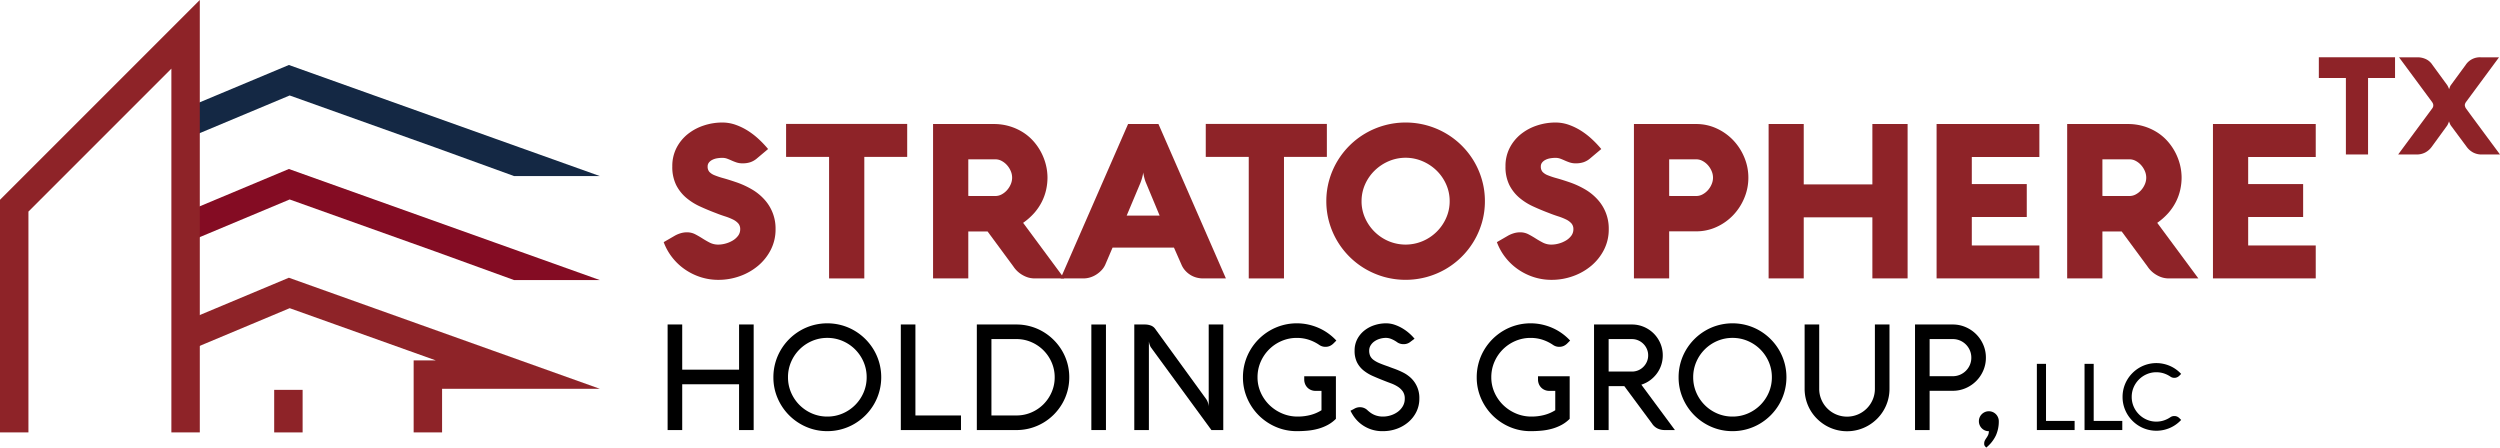 <?xml version="1.0" encoding="UTF-8"?> <svg xmlns="http://www.w3.org/2000/svg" xmlns:xlink="http://www.w3.org/1999/xlink" width="565.096" height="101.17" viewBox="0 0 565.096 101.17"><defs><clipPath id="clip-path"><path id="Path_2" data-name="Path 2" d="M0,38.2H565.1V-62.969H0Z" transform="translate(0 62.969)" fill="none"></path></clipPath></defs><g id="Group_44" data-name="Group 44" transform="translate(0 62.969)"><g id="Group_2" data-name="Group 2" transform="translate(0 -62.969)" clip-path="url(#clip-path)"><g id="Group_1" data-name="Group 1" transform="translate(150.021 27.693)"><path id="Path_1" data-name="Path 1" d="M5,3.017a6.876,6.876,0,0,0-1.231.108,3.714,3.714,0,0,0-1.059.355,2.229,2.229,0,0,0-.744.609,1.4,1.4,0,0,0-.28.876,1.781,1.781,0,0,0,.39,1.219,3.218,3.218,0,0,0,1.181.766,17.3,17.3,0,0,0,1.973.657Q6.415,7.935,8,8.473a19.346,19.346,0,0,1,3.69,1.668,11.835,11.835,0,0,1,2.85,2.314,9.7,9.7,0,0,1,2.5,6.684,10.08,10.08,0,0,1-1.072,4.642A11.5,11.5,0,0,1,13.1,27.4a13.343,13.343,0,0,1-4.127,2.351,14.249,14.249,0,0,1-4.847.839,13.074,13.074,0,0,1-4.079-.633A13.491,13.491,0,0,1-3.51,28.187a12.9,12.9,0,0,1-2.836-2.7,12.651,12.651,0,0,1-1.9-3.421L-5.714,20.6a6.387,6.387,0,0,1,1.3-.546,4.865,4.865,0,0,1,1.4-.207,4.01,4.01,0,0,1,1.886.437q.841.439,1.645.95t1.655.951a4.229,4.229,0,0,0,1.949.437,6.264,6.264,0,0,0,1.6-.23,6.414,6.414,0,0,0,1.607-.67,4.189,4.189,0,0,0,1.231-1.084,2.42,2.42,0,0,0,.488-1.5,1.918,1.918,0,0,0-.451-1.314,3.875,3.875,0,0,0-1.218-.888,12.85,12.85,0,0,0-1.766-.7c-.665-.209-1.364-.463-2.1-.754Q1.714,14.806-.039,14a13.493,13.493,0,0,1-3.143-1.984A9.272,9.272,0,0,1-5.433,9.143,9.186,9.186,0,0,1-6.3,4.94a8.938,8.938,0,0,1,.961-4.2A9.668,9.668,0,0,1-2.791-2.367,11.549,11.549,0,0,1,.825-4.3,13.31,13.31,0,0,1,5-4.973a9.026,9.026,0,0,1,3.033.525,13.7,13.7,0,0,1,2.788,1.362,16.916,16.916,0,0,1,2.46,1.914A23.2,23.2,0,0,1,15.352,1.02l-2.46,2.069a4.558,4.558,0,0,1-1.521.9,5.44,5.44,0,0,1-1.766.267,4.294,4.294,0,0,1-1.362-.194,11.246,11.246,0,0,1-1.1-.426c-.341-.154-.683-.3-1.023-.426A3.111,3.111,0,0,0,5,3.017" transform="translate(8.246 4.973)" fill="#8e2328"></path></g></g><g id="Group_3" data-name="Group 3" transform="translate(177.687 -34.959)"><path id="Path_3" data-name="Path 3" d="M0,2.814V-4.639H27.374V2.814H17.681V30.286H9.717V2.814Z" transform="translate(0 4.639)" fill="#8e2328"></path></g><g id="Group_6" data-name="Group 6" transform="translate(0 -62.969)" clip-path="url(#clip-path)"><g id="Group_4" data-name="Group 4" transform="translate(210.907 28.035)"><path id="Path_4" data-name="Path 4" d="M3.007,13.178H-4.957v-34.9H8.73a12.323,12.323,0,0,1,3.641.513,12.2,12.2,0,0,1,3.021,1.375,11.109,11.109,0,0,1,2.386,2.045,12.528,12.528,0,0,1,1.73,2.534,12.844,12.844,0,0,1,1.048,2.788,12.047,12.047,0,0,1,.353,2.85A12.776,12.776,0,0,1,20.6-6.854a11.632,11.632,0,0,1-.962,2.691,12.054,12.054,0,0,1-1.7,2.521A14.153,14.153,0,0,1,15.4.612l9.3,12.566h-6.8a6.3,6.3,0,0,1-.742-.072,4.977,4.977,0,0,1-1.181-.342,6.525,6.525,0,0,1-1.388-.8,6.082,6.082,0,0,1-1.387-1.486L7.366,2.559H3.007ZM9.143-5.453a2.965,2.965,0,0,0,1.414-.365,4.435,4.435,0,0,0,1.2-.951A4.815,4.815,0,0,0,12.6-8.1a3.791,3.791,0,0,0,.315-1.5,3.8,3.8,0,0,0-.315-1.5,4.872,4.872,0,0,0-.842-1.329,4.423,4.423,0,0,0-1.2-.948,2.949,2.949,0,0,0-1.414-.366H3.007v8.281Z" transform="translate(4.957 21.722)" fill="#8e2328"></path></g><g id="Group_5" data-name="Group 5" transform="translate(239.743 28.035)"><path id="Path_5" data-name="Path 5" d="M5.756,0h6.867L27.87,34.9h-5.14a5.715,5.715,0,0,1-1.546-.207,5.052,5.052,0,0,1-1.377-.609,5.316,5.316,0,0,1-1.144-.975,4.71,4.71,0,0,1-.827-1.3l-1.706-3.872H2.249L.593,31.807a4.424,4.424,0,0,1-.816,1.218,6.312,6.312,0,0,1-1.181.986,5.575,5.575,0,0,1-1.412.657,5.132,5.132,0,0,1-1.51.231H-9.489ZM5.44,20.7h7.452L9.849,13.395a7.432,7.432,0,0,1-.342-.95c-.082-.294-.146-.553-.194-.779a4.362,4.362,0,0,1-.122-.731c-.032.227-.08.479-.146.754q-.072.342-.207.781c-.09.291-.2.6-.328.925Z" transform="translate(9.489)" fill="#8e2328"></path></g></g><g id="Group_7" data-name="Group 7" transform="translate(272.548 -34.959)"><path id="Path_7" data-name="Path 7" d="M0,2.814V-4.639H27.374V2.814H17.681V30.286H9.717V2.814Z" transform="translate(0 4.639)" fill="#8e2328"></path></g><g id="Group_11" data-name="Group 11" transform="translate(0 -62.969)" clip-path="url(#clip-path)"><g id="Group_8" data-name="Group 8" transform="translate(299.8 27.694)"><path id="Path_8" data-name="Path 8" d="M0,6.713A17.323,17.323,0,0,1,.644,1.977,17.847,17.847,0,0,1,2.46-2.274a18.024,18.024,0,0,1,2.8-3.592A17.767,17.767,0,0,1,8.89-8.643a18.18,18.18,0,0,1,4.287-1.79,18.126,18.126,0,0,1,9.5,0,18.151,18.151,0,0,1,4.287,1.79,17.767,17.767,0,0,1,3.629,2.776,17.907,17.907,0,0,1,2.8,3.592A17.782,17.782,0,0,1,35.2,1.977a17.261,17.261,0,0,1,.644,4.736A17.269,17.269,0,0,1,35.2,11.45,17.877,17.877,0,0,1,26.96,22.07a18.215,18.215,0,0,1-4.287,1.788,18.174,18.174,0,0,1-9.51,0A18.291,18.291,0,0,1,8.89,22.07,17.831,17.831,0,0,1,5.26,19.292,17.933,17.933,0,0,1,2.46,15.7,17.835,17.835,0,0,1,.644,11.45,17.331,17.331,0,0,1,0,6.713m7.964,0a9.209,9.209,0,0,0,.8,3.811A10.137,10.137,0,0,0,14.1,15.76a9.891,9.891,0,0,0,7.635,0,10.077,10.077,0,0,0,5.345-5.236,9.209,9.209,0,0,0,.8-3.811,9.216,9.216,0,0,0-.8-3.813A10.042,10.042,0,0,0,24.916-.215a10.4,10.4,0,0,0-3.18-2.108,9.74,9.74,0,0,0-7.635,0A10.39,10.39,0,0,0,10.936-.215,10.025,10.025,0,0,0,8.767,2.9a9.216,9.216,0,0,0-.8,3.813" transform="translate(0 11.066)" fill="#8e2328"></path></g><g id="Group_9" data-name="Group 9" transform="translate(338.353 27.693)"><path id="Path_9" data-name="Path 9" d="M5,3.017a6.876,6.876,0,0,0-1.231.108,3.714,3.714,0,0,0-1.059.355,2.229,2.229,0,0,0-.744.609,1.4,1.4,0,0,0-.28.876,1.781,1.781,0,0,0,.39,1.219,3.218,3.218,0,0,0,1.181.766,17.3,17.3,0,0,0,1.973.657Q6.415,7.935,8,8.473a19.346,19.346,0,0,1,3.69,1.668,11.835,11.835,0,0,1,2.85,2.314,9.7,9.7,0,0,1,2.5,6.684,10.08,10.08,0,0,1-1.072,4.642A11.5,11.5,0,0,1,13.1,27.4a13.343,13.343,0,0,1-4.127,2.351,14.249,14.249,0,0,1-4.847.839,13.074,13.074,0,0,1-4.079-.633A13.491,13.491,0,0,1-3.51,28.187a12.9,12.9,0,0,1-2.836-2.7,12.651,12.651,0,0,1-1.9-3.421L-5.714,20.6a6.387,6.387,0,0,1,1.3-.546,4.865,4.865,0,0,1,1.4-.207,4.01,4.01,0,0,1,1.886.437q.841.439,1.645.95t1.655.951a4.229,4.229,0,0,0,1.949.437,6.264,6.264,0,0,0,1.6-.23,6.414,6.414,0,0,0,1.607-.67,4.189,4.189,0,0,0,1.231-1.084,2.42,2.42,0,0,0,.488-1.5,1.918,1.918,0,0,0-.451-1.314,3.875,3.875,0,0,0-1.218-.888,12.85,12.85,0,0,0-1.766-.7c-.665-.209-1.364-.463-2.1-.754Q1.714,14.806-.039,14a13.493,13.493,0,0,1-3.143-1.984A9.272,9.272,0,0,1-5.433,9.143,9.186,9.186,0,0,1-6.3,4.94a8.938,8.938,0,0,1,.961-4.2A9.668,9.668,0,0,1-2.791-2.367,11.549,11.549,0,0,1,.825-4.3,13.31,13.31,0,0,1,5-4.973a9.026,9.026,0,0,1,3.033.525,13.7,13.7,0,0,1,2.788,1.362,16.916,16.916,0,0,1,2.46,1.914A23.2,23.2,0,0,1,15.352,1.02l-2.46,2.069a4.558,4.558,0,0,1-1.521.9,5.44,5.44,0,0,1-1.766.267,4.294,4.294,0,0,1-1.362-.194,11.246,11.246,0,0,1-1.1-.426c-.341-.154-.683-.3-1.023-.426A3.111,3.111,0,0,0,5,3.017" transform="translate(8.246 4.973)" fill="#8e2328"></path></g><g id="Group_10" data-name="Group 10" transform="translate(369.332 28.035)"><path id="Path_10" data-name="Path 10" d="M3.007,13.178H-4.957v-34.9H9.12a10.877,10.877,0,0,1,4.59.986,12.121,12.121,0,0,1,3.752,2.654,12.58,12.58,0,0,1,2.519,3.872,11.779,11.779,0,0,1,.927,4.616,11.771,11.771,0,0,1-.927,4.614,12.542,12.542,0,0,1-2.519,3.872,12.072,12.072,0,0,1-3.752,2.656,10.9,10.9,0,0,1-4.59.986H3.007ZM9.145-5.453a2.964,2.964,0,0,0,1.412-.365,4.418,4.418,0,0,0,1.207-.951A4.773,4.773,0,0,0,12.6-8.1a3.793,3.793,0,0,0,.317-1.5,3.8,3.8,0,0,0-.317-1.5,4.829,4.829,0,0,0-.84-1.329,4.406,4.406,0,0,0-1.207-.948,2.948,2.948,0,0,0-1.412-.366H3.007v8.281Z" transform="translate(4.957 21.722)" fill="#8e2328"></path></g></g><g id="Group_12" data-name="Group 12" transform="translate(399.774 -34.934)"><path id="Path_12" data-name="Path 12" d="M11.863,13.178H3.9V-.632H-11.615V13.178h-7.94v-34.9h7.94V-8.083H3.9V-21.722h7.964Z" transform="translate(19.555 21.722)" fill="#8e2328"></path></g><g id="Group_13" data-name="Group 13" transform="translate(437.743 -34.934)"><path id="Path_13" data-name="Path 13" d="M8.773,13.178H-14.461v-34.9H8.773v7.452H-6.5v6.115H5.924v7.45H-6.5v6.43H8.773Z" transform="translate(14.461 21.722)" fill="#8e2328"></path></g><g id="Group_15" data-name="Group 15" transform="translate(0 -62.969)" clip-path="url(#clip-path)"><g id="Group_14" data-name="Group 14" transform="translate(467.26 28.035)"><path id="Path_14" data-name="Path 14" d="M3.007,13.178H-4.957v-34.9H8.73a12.323,12.323,0,0,1,3.641.513,12.2,12.2,0,0,1,3.021,1.375,11.109,11.109,0,0,1,2.386,2.045,12.528,12.528,0,0,1,1.73,2.534,12.844,12.844,0,0,1,1.048,2.788,12.047,12.047,0,0,1,.353,2.85A12.776,12.776,0,0,1,20.6-6.854a11.632,11.632,0,0,1-.962,2.691,12.054,12.054,0,0,1-1.7,2.521A14.153,14.153,0,0,1,15.4.612l9.3,12.566h-6.8a6.3,6.3,0,0,1-.742-.072,4.977,4.977,0,0,1-1.181-.342,6.525,6.525,0,0,1-1.388-.8,6.082,6.082,0,0,1-1.387-1.486L7.366,2.559H3.007ZM9.143-5.453a2.965,2.965,0,0,0,1.414-.365,4.435,4.435,0,0,0,1.2-.951A4.815,4.815,0,0,0,12.6-8.1a3.791,3.791,0,0,0,.315-1.5,3.8,3.8,0,0,0-.315-1.5,4.872,4.872,0,0,0-.842-1.329,4.423,4.423,0,0,0-1.2-.948,2.949,2.949,0,0,0-1.414-.366H3.007v8.281Z" transform="translate(4.957 21.722)" fill="#8e2328"></path></g></g><g id="Group_16" data-name="Group 16" transform="translate(500.212 -34.934)"><path id="Path_16" data-name="Path 16" d="M8.773,13.178H-14.461v-34.9H8.773v7.452H-6.5v6.115H5.924v7.45H-6.5v6.43H8.773Z" transform="translate(14.461 21.722)" fill="#8e2328"></path></g><g id="Group_17" data-name="Group 17" transform="translate(150.91 10.38)"><path id="Path_17" data-name="Path 17" d="M7.343,9.009h-3.3V-1.346H-8.807V9.009h-3.3V-14.85h3.3V-4.643H4.046V-14.85h3.3Z" transform="translate(12.104 14.85)"></path></g><g id="Group_19" data-name="Group 19" transform="translate(0 -62.969)" clip-path="url(#clip-path)"><g id="Group_18" data-name="Group 18" transform="translate(174.817 73.082)"><path id="Path_18" data-name="Path 18" d="M0,4.6A12.094,12.094,0,0,1,1.664-1.55,12.317,12.317,0,0,1,6.036-5.922,12.063,12.063,0,0,1,8.949-7.152a12.3,12.3,0,0,1,6.476,0,12.063,12.063,0,0,1,2.913,1.231A12.317,12.317,0,0,1,22.71-1.55,12.094,12.094,0,0,1,24.374,4.6a12.094,12.094,0,0,1-1.664,6.15,12.317,12.317,0,0,1-4.372,4.372,12.063,12.063,0,0,1-2.913,1.231,12.008,12.008,0,0,1-3.237.434,11.808,11.808,0,0,1-4.746-.958A12.277,12.277,0,0,1,.958,9.346,11.806,11.806,0,0,1,0,4.6m3.3,0A8.62,8.62,0,0,0,4,8.064a8.97,8.97,0,0,0,4.728,4.728,8.628,8.628,0,0,0,3.464.7,8.625,8.625,0,0,0,3.462-.7,8.97,8.97,0,0,0,4.728-4.728,8.62,8.62,0,0,0,.7-3.462,8.628,8.628,0,0,0-.7-3.464A8.97,8.97,0,0,0,15.65-3.59a8.625,8.625,0,0,0-3.462-.7,8.628,8.628,0,0,0-3.464.7A8.97,8.97,0,0,0,4,1.138,8.628,8.628,0,0,0,3.3,4.6" transform="translate(0 7.586)"></path></g></g><g id="Group_20" data-name="Group 20" transform="translate(203.619 10.38)"><path id="Path_20" data-name="Path 20" d="M0,9.009V-14.85H3.3V5.712H13.6v3.3Z" transform="translate(0 14.85)"></path></g><g id="Group_22" data-name="Group 22" transform="translate(0 -62.969)" clip-path="url(#clip-path)"><g id="Group_21" data-name="Group 21" transform="translate(220.801 73.349)"><path id="Path_21" data-name="Path 21" d="M0,9.009V-14.85H8.957a11.725,11.725,0,0,1,3.173.426,11.737,11.737,0,0,1,2.845,1.207,12.1,12.1,0,0,1,2.415,1.873,12.1,12.1,0,0,1,1.872,2.413A11.843,11.843,0,0,1,20.47-6.084a11.767,11.767,0,0,1,.424,3.172A11.788,11.788,0,0,1,20.47.261a11.8,11.8,0,0,1-1.208,2.845A12.154,12.154,0,0,1,17.39,5.521a11.939,11.939,0,0,1-2.415,1.864,11.844,11.844,0,0,1-2.845,1.2,11.725,11.725,0,0,1-3.173.426Zm8.957-3.3a8.416,8.416,0,0,0,3.355-.675,8.68,8.68,0,0,0,2.747-1.848A8.783,8.783,0,0,0,16.915.442,8.313,8.313,0,0,0,17.6-2.913a8.324,8.324,0,0,0-.683-3.355,8.821,8.821,0,0,0-1.856-2.747,8.783,8.783,0,0,0-2.747-1.856,8.34,8.34,0,0,0-3.355-.683H3.3V5.712Z" transform="translate(0 14.85)"></path></g></g><path id="Path_23" data-name="Path 23" d="M156.84,6.543h-3.3V-17.316h3.3Z" transform="translate(93.147 27.696)"></path><g id="Group_32" data-name="Group 32" transform="translate(0 -62.969)" clip-path="url(#clip-path)"><g id="Group_23" data-name="Group 23" transform="translate(256.396 73.349)"><path id="Path_24" data-name="Path 24" d="M7.594,9.009H4.913L-8.721-9.622a1.82,1.82,0,0,1-.225-.408,4.534,4.534,0,0,1-.159-.458c-.045-.165-.082-.344-.116-.532V9.009h-3.3V-14.85h2.347a3.837,3.837,0,0,1,1.4.235,2.066,2.066,0,0,1,.95.715L3.748,2.033A3.463,3.463,0,0,1,4.3,3.681V-14.85h3.3Z" transform="translate(12.518 14.85)"></path></g><g id="Group_24" data-name="Group 24" transform="translate(280.954 73.083)"><path id="Path_25" data-name="Path 25" d="M7.934,4.52v9.622a7.86,7.86,0,0,1-1.841,1.374,10.523,10.523,0,0,1-2.14.858,13.451,13.451,0,0,1-2.354.432q-1.224.116-2.489.117a11.835,11.835,0,0,1-4.746-.958,12.328,12.328,0,0,1-3.87-2.614,12.31,12.31,0,0,1-2.614-3.87,11.806,11.806,0,0,1-.958-4.744A12.074,12.074,0,0,1-12.646,1.5a12.132,12.132,0,0,1,1.232-2.913A12.338,12.338,0,0,1-9.506-3.881,12.334,12.334,0,0,1-7.042-5.787,12.132,12.132,0,0,1-4.129-7.019,12.074,12.074,0,0,1-.89-7.451a11.917,11.917,0,0,1,2.564.275A12.53,12.53,0,0,1,4.054-6.4a11.774,11.774,0,0,1,2.14,1.224,12.226,12.226,0,0,1,1.84,1.623l-.615.615a2.879,2.879,0,0,1-.842.6,2.454,2.454,0,0,1-1.023.2,2.4,2.4,0,0,1-1.383-.432A9.359,9.359,0,0,0,1.8-3.74,8.681,8.681,0,0,0-.89-4.154a8.622,8.622,0,0,0-3.464.7A9.01,9.01,0,0,0-7.175-1.548,9.01,9.01,0,0,0-9.082,1.273a8.622,8.622,0,0,0-.7,3.464A8.354,8.354,0,0,0-9.057,8.2a9.114,9.114,0,0,0,1.963,2.821,9.349,9.349,0,0,0,2.881,1.905,8.8,8.8,0,0,0,3.488.7,11.348,11.348,0,0,0,2.9-.358,8.785,8.785,0,0,0,2.5-1.075V7.817H3.339A2.6,2.6,0,0,1,2.28,7.608a2.454,2.454,0,0,1-.807-.558,2.488,2.488,0,0,1-.517-.816,2.691,2.691,0,0,1-.182-.983V4.52Z" transform="translate(13.078 7.451)"></path></g><g id="Group_25" data-name="Group 25" transform="translate(305.261 73.083)"><path id="Path_26" data-name="Path 26" d="M4.011,1.632A6.586,6.586,0,0,0,2.695.882,3.266,3.266,0,0,0,1.445.6,4.9,4.9,0,0,0-.029.821a4.166,4.166,0,0,0-1.215.6,3,3,0,0,0-.832.908,2.211,2.211,0,0,0-.307,1.142,2.855,2.855,0,0,0,.231,1.215,2.409,2.409,0,0,0,.75.892,6.312,6.312,0,0,0,1.34.742q.824.349,2.007.75c.387.154.779.3,1.173.44s.781.289,1.157.45.75.336,1.115.525a6.814,6.814,0,0,1,1.051.667,6.157,6.157,0,0,1,2.513,5.165A6.654,6.654,0,0,1,8.289,17.3a7.251,7.251,0,0,1-1.8,2.323,8.352,8.352,0,0,1-2.614,1.518,8.983,8.983,0,0,1-3.1.54A7.817,7.817,0,0,1-4.6,19.768a7.543,7.543,0,0,1-.766-.774,7.5,7.5,0,0,1-.575-.758c-.161-.243-.3-.466-.408-.665s-.2-.366-.265-.5l.8-.416A2.5,2.5,0,0,1-4.5,16.271a2.445,2.445,0,0,1,1.833.784l.265.215a4.733,4.733,0,0,0,1.407.824,5,5,0,0,0,1.772.292,5.732,5.732,0,0,0,1.682-.267,5.429,5.429,0,0,0,1.575-.774A4.218,4.218,0,0,0,5.2,16.079a3.313,3.313,0,0,0,.458-1.756,2.769,2.769,0,0,0-.432-1.6A4,4,0,0,0,4.1,11.642a7.9,7.9,0,0,0-1.549-.765q-.858-.316-1.69-.649-1.234-.484-2.405-1a9.356,9.356,0,0,1-2.1-1.258A5.606,5.606,0,0,1-5.123,6.157a5.763,5.763,0,0,1-.556-2.672A5.513,5.513,0,0,1-5.072.871,6.069,6.069,0,0,1-3.465-1.068,7.251,7.251,0,0,1-1.184-2.276a8.538,8.538,0,0,1,2.628-.415,5.937,5.937,0,0,1,1.949.333,9.238,9.238,0,0,1,1.816.85A10.181,10.181,0,0,1,6.74-.377,10.744,10.744,0,0,1,7.871.789l-.848.631a2.4,2.4,0,0,1-1.615.6,2.562,2.562,0,0,1-1.4-.387" transform="translate(6.611 2.691)"></path></g><g id="Group_26" data-name="Group 26" transform="translate(333.796 73.083)"><path id="Path_27" data-name="Path 27" d="M7.934,4.52v9.622a7.86,7.86,0,0,1-1.841,1.374,10.523,10.523,0,0,1-2.14.858,13.451,13.451,0,0,1-2.354.432q-1.224.116-2.489.117a11.835,11.835,0,0,1-4.746-.958,12.328,12.328,0,0,1-3.87-2.614,12.31,12.31,0,0,1-2.614-3.87,11.806,11.806,0,0,1-.958-4.744A12.074,12.074,0,0,1-12.646,1.5a12.132,12.132,0,0,1,1.232-2.913A12.338,12.338,0,0,1-9.506-3.881,12.334,12.334,0,0,1-7.042-5.787,12.132,12.132,0,0,1-4.129-7.019,12.074,12.074,0,0,1-.89-7.451a11.917,11.917,0,0,1,2.564.275A12.53,12.53,0,0,1,4.054-6.4a11.774,11.774,0,0,1,2.14,1.224,12.226,12.226,0,0,1,1.84,1.623l-.615.615a2.879,2.879,0,0,1-.842.6,2.454,2.454,0,0,1-1.023.2,2.4,2.4,0,0,1-1.383-.432A9.359,9.359,0,0,0,1.8-3.74,8.681,8.681,0,0,0-.89-4.154a8.622,8.622,0,0,0-3.464.7A9.01,9.01,0,0,0-7.175-1.548,9.01,9.01,0,0,0-9.082,1.273a8.622,8.622,0,0,0-.7,3.464A8.354,8.354,0,0,0-9.057,8.2a9.114,9.114,0,0,0,1.963,2.821,9.349,9.349,0,0,0,2.881,1.905,8.8,8.8,0,0,0,3.488.7,11.348,11.348,0,0,0,2.9-.358,8.785,8.785,0,0,0,2.5-1.075V7.817H3.339A2.6,2.6,0,0,1,2.28,7.608a2.454,2.454,0,0,1-.807-.558,2.488,2.488,0,0,1-.517-.816,2.691,2.691,0,0,1-.182-.983V4.52Z" transform="translate(13.078 7.451)"></path></g><g id="Group_27" data-name="Group 27" transform="translate(360.316 73.349)"><path id="Path_28" data-name="Path 28" d="M1.245,9.009h-3.3V-14.85H6.505a6.828,6.828,0,0,1,2.723.549,7.053,7.053,0,0,1,2.214,1.491A7.04,7.04,0,0,1,12.932-10.6a6.8,6.8,0,0,1,.549,2.722,6.911,6.911,0,0,1-.357,2.224,6.874,6.874,0,0,1-1.007,1.922A7.142,7.142,0,0,1,10.578-2.22a6.874,6.874,0,0,1-1.941.972L16.228,9.009H13.965a3.753,3.753,0,0,1-1.708-.374A3.125,3.125,0,0,1,11.034,7.51L4.791-.916H1.245Zm0-20.562v7.341h5.26a3.637,3.637,0,0,0,1.433-.281A3.622,3.622,0,0,0,9.1-5.278a3.712,3.712,0,0,0,.79-1.163,3.538,3.538,0,0,0,.291-1.433,3.531,3.531,0,0,0-.291-1.432A3.719,3.719,0,0,0,9.1-10.47a3.746,3.746,0,0,0-1.165-.79,3.534,3.534,0,0,0-1.433-.292Z" transform="translate(2.052 14.85)"></path></g><g id="Group_28" data-name="Group 28" transform="translate(379.428 73.082)"><path id="Path_29" data-name="Path 29" d="M0,4.6A12.094,12.094,0,0,1,1.664-1.55,12.317,12.317,0,0,1,6.036-5.922,12.063,12.063,0,0,1,8.949-7.152a12.3,12.3,0,0,1,6.476,0,12.063,12.063,0,0,1,2.913,1.231A12.317,12.317,0,0,1,22.71-1.55,12.094,12.094,0,0,1,24.374,4.6a12.094,12.094,0,0,1-1.664,6.15,12.317,12.317,0,0,1-4.372,4.372,12.063,12.063,0,0,1-2.913,1.231,12.008,12.008,0,0,1-3.237.434,11.808,11.808,0,0,1-4.746-.958A12.277,12.277,0,0,1,.958,9.346,11.806,11.806,0,0,1,0,4.6m3.3,0A8.62,8.62,0,0,0,4,8.064a8.97,8.97,0,0,0,4.728,4.728,8.628,8.628,0,0,0,3.464.7,8.625,8.625,0,0,0,3.462-.7,8.97,8.97,0,0,0,4.728-4.728,8.62,8.62,0,0,0,.7-3.462,8.628,8.628,0,0,0-.7-3.464A8.97,8.97,0,0,0,15.65-3.59a8.625,8.625,0,0,0-3.462-.7,8.628,8.628,0,0,0-3.464.7A8.97,8.97,0,0,0,4,1.138,8.628,8.628,0,0,0,3.3,4.6" transform="translate(0 7.586)"></path></g><g id="Group_29" data-name="Group 29" transform="translate(407.914 73.349)"><path id="Path_30" data-name="Path 30" d="M1.245,5.488a6.145,6.145,0,0,0,.492,2.445,6.273,6.273,0,0,0,3.355,3.355,6.316,6.316,0,0,0,4.894,0A6.287,6.287,0,0,0,13.34,7.934a6.173,6.173,0,0,0,.492-2.445V-9.047h3.3V5.488a9.531,9.531,0,0,1-2.812,6.785,9.821,9.821,0,0,1-1.947,1.5,9.643,9.643,0,0,1-2.286.966,9.5,9.5,0,0,1-2.555.342,9.419,9.419,0,0,1-2.535-.342,9.627,9.627,0,0,1-2.288-.966,9.81,9.81,0,0,1-1.946-1.5A9.5,9.5,0,0,1-.746,10.332,9.581,9.581,0,0,1-2.052,5.488V-9.047h3.3Z" transform="translate(2.052 9.047)"></path></g><g id="Group_30" data-name="Group 30" transform="translate(432.871 73.349)"><path id="Path_31" data-name="Path 31" d="M1.245,9.009h-3.3V-14.85H6.473a7.232,7.232,0,0,1,2.913.593,7.563,7.563,0,0,1,2.381,1.607,7.556,7.556,0,0,1,1.607,2.379,7.258,7.258,0,0,1,.591,2.913,7.26,7.26,0,0,1-.591,2.914,7.556,7.556,0,0,1-1.607,2.379A7.563,7.563,0,0,1,9.386-.458,7.232,7.232,0,0,1,6.473.135H1.245ZM6.473-3.162a4.163,4.163,0,0,0,1.632-.325,4.229,4.229,0,0,0,1.34-.9,4.225,4.225,0,0,0,.9-1.332,4.106,4.106,0,0,0,.325-1.64,4.127,4.127,0,0,0-.325-1.631,4.189,4.189,0,0,0-.9-1.34,4.229,4.229,0,0,0-1.34-.9,4.163,4.163,0,0,0-1.632-.325H1.245v8.392Z" transform="translate(2.052 14.85)"></path></g><g id="Group_31" data-name="Group 31" transform="translate(447.306 92.962)"><path id="Path_32" data-name="Path 32" d="M0,.848A2.216,2.216,0,0,1,.174-.026,2.276,2.276,0,0,1,.657-.741a2.3,2.3,0,0,1,.715-.484A2.21,2.21,0,0,1,2.246-1.4a2.2,2.2,0,0,1,.874.174,2.272,2.272,0,0,1,.718.484,2.267,2.267,0,0,1,.48.715A2.163,2.163,0,0,1,4.5.848a7.714,7.714,0,0,1-.667,3.239A7.919,7.919,0,0,1,1.664,6.809l-.249-.267a.809.809,0,0,1-.217-.6,1.556,1.556,0,0,1,.167-.766A6.477,6.477,0,0,1,1.722,4.6a4.529,4.529,0,0,0,.358-.615A2.05,2.05,0,0,0,2.246,3.1h-.2a2.112,2.112,0,0,1-.808-.223A2.317,2.317,0,0,1,.59,2.381a2.267,2.267,0,0,1-.431-.692A2.174,2.174,0,0,1,0,.848" transform="translate(0 1.398)"></path></g></g><g id="Group_33" data-name="Group 33" transform="translate(460.409 19.274)"><path id="Path_34" data-name="Path 34" d="M0,5.65V-9.314H2.068v12.9H8.533V5.65Z" transform="translate(0 9.314)"></path></g><g id="Group_34" data-name="Group 34" transform="translate(471.186 19.274)"><path id="Path_35" data-name="Path 35" d="M0,5.65V-9.314H2.068v12.9H8.533V5.65Z" transform="translate(0 9.314)"></path></g><g id="Group_36" data-name="Group 36" transform="translate(0 -62.969)" clip-path="url(#clip-path)"><g id="Group_35" data-name="Group 35" transform="translate(479.781 82.074)"><path id="Path_36" data-name="Path 36" d="M.781,2.886A5.445,5.445,0,0,0,1.218,5.06a5.683,5.683,0,0,0,1.2,1.769,5.565,5.565,0,0,0,1.769,1.2,5.38,5.38,0,0,0,2.172.44A5.4,5.4,0,0,0,8.049,8.2a5.9,5.9,0,0,0,1.483-.731A1.515,1.515,0,0,1,10.4,7.21a1.577,1.577,0,0,1,.654.127,1.74,1.74,0,0,1,.517.365l.386.386A7.513,7.513,0,0,1,10.8,9.106a7.3,7.3,0,0,1-1.342.768,7.835,7.835,0,0,1-1.493.485A7.628,7.628,0,0,1,3.38,9.932,7.7,7.7,0,0,1-.686,5.864a7.429,7.429,0,0,1-.6-2.977A7.565,7.565,0,0,1-.243-.971a7.672,7.672,0,0,1,1.2-1.546A7.763,7.763,0,0,1,2.5-3.712a7.623,7.623,0,0,1,1.828-.774,7.573,7.573,0,0,1,2.031-.272,7.428,7.428,0,0,1,1.608.174A7.723,7.723,0,0,1,9.458-4.1a7.3,7.3,0,0,1,1.342.768,7.513,7.513,0,0,1,1.155,1.019l-.386.386a1.8,1.8,0,0,1-.522.37,1.516,1.516,0,0,1-.649.13A1.483,1.483,0,0,1,9.532-1.7,5.932,5.932,0,0,0,8.044-2.43a5.467,5.467,0,0,0-1.687-.26,5.38,5.38,0,0,0-2.172.44,5.565,5.565,0,0,0-1.769,1.2A5.683,5.683,0,0,0,1.218.714,5.437,5.437,0,0,0,.781,2.886" transform="translate(1.287 4.758)"></path></g></g><g id="Group_37" data-name="Group 37" transform="translate(524.146 -50.026)"><path id="Path_38" data-name="Path 38" d="M0,1.771v-4.69H17.226v4.69h-6.1V19.058H6.115V1.771Z" transform="translate(0 2.919)" fill="#8e2328"></path></g><g id="Group_39" data-name="Group 39" transform="translate(0 -62.969)" clip-path="url(#clip-path)"><g id="Group_38" data-name="Group 38" transform="translate(542.076 12.959)"><path id="Path_39" data-name="Path 39" d="M5.787,3.819a1.541,1.541,0,0,0-.231.49.988.988,0,0,0-.029.23c.01.071.026.148.045.23s.047.149.077.23a1,1,0,0,0,.138.246q.887,1.227,1.885,2.574t2,2.706q1,1.354,1.976,2.667t1.832,2.474H9.387a4.119,4.119,0,0,1-1.992-.46A4.346,4.346,0,0,1,5.97,13.964L2.4,9.152A1.746,1.746,0,0,1,2.2,8.8c-.051-.124-.1-.23-.138-.323-.042-.112-.077-.214-.108-.305-.031.1-.066.209-.106.321-.043.092-.088.2-.138.313a2.389,2.389,0,0,1-.185.345l-3.478,4.781a4.341,4.341,0,0,1-1.465,1.281,4.171,4.171,0,0,1-1.984.451H-9.539L-1.891,5.322a1.385,1.385,0,0,0,.246-.439A1.133,1.133,0,0,0-1.6,4.616V4.539a.985.985,0,0,0-.092-.415,2.046,2.046,0,0,0-.214-.366L-9.34-6.3H-5.2a4.42,4.42,0,0,1,1.986.437A3.518,3.518,0,0,1-1.8-4.595L1.54-.028A3.17,3.17,0,0,1,1.725.3c.051.106.1.206.138.3.04.112.08.215.122.308A2.876,2.876,0,0,1,2.077.616c.032-.082.069-.18.116-.3a1.6,1.6,0,0,1,.191-.345L5.71-4.564A3.84,3.84,0,0,1,9.159-6.3h4.1Z" transform="translate(9.539 6.296)" fill="#8e2328"></path></g></g><g id="Group_40" data-name="Group 40" transform="translate(39.907 -0.196)"><path id="Path_41" data-name="Path 41" d="M22.663,13.2H16.236V-3.077h5l-33.02-11.8L-34.876-5.2l-2.481-5.927,25.388-10.633L58.332,3.35H22.663Z" transform="translate(37.357 21.764)" fill="#8e2328"></path></g><g id="Group_41" data-name="Group 41" transform="translate(39.905 -24.771)"><path id="Path_42" data-name="Path 42" d="M22.125,7.055-10.9-4.741-33.989,4.928-36.471-1l25.39-10.631,70.3,25.112H39.837" transform="translate(36.471 11.63)" fill="#840c23"></path></g><g id="Group_42" data-name="Group 42" transform="translate(39.905 -48.279)"><path id="Path_43" data-name="Path 43" d="M22.125,7.055-10.9-4.741-33.989,4.928-36.471-1l25.39-10.631,70.3,25.112H39.837" transform="translate(36.471 11.63)" fill="#142844"></path></g><g id="Group_43" data-name="Group 43" transform="translate(0 -62.969)"><path id="Path_44" data-name="Path 44" d="M17.053,0-28.11,45.161V97.742h6.427V47.825l32.31-32.31V97.742h6.427Z" transform="translate(28.11)" fill="#8e2328"></path></g><path id="Path_45" data-name="Path 45" d="M45,1.5H38.575V-8.12H45Z" transform="translate(23.402 33.274)" fill="#8e2328"></path></g></svg> 